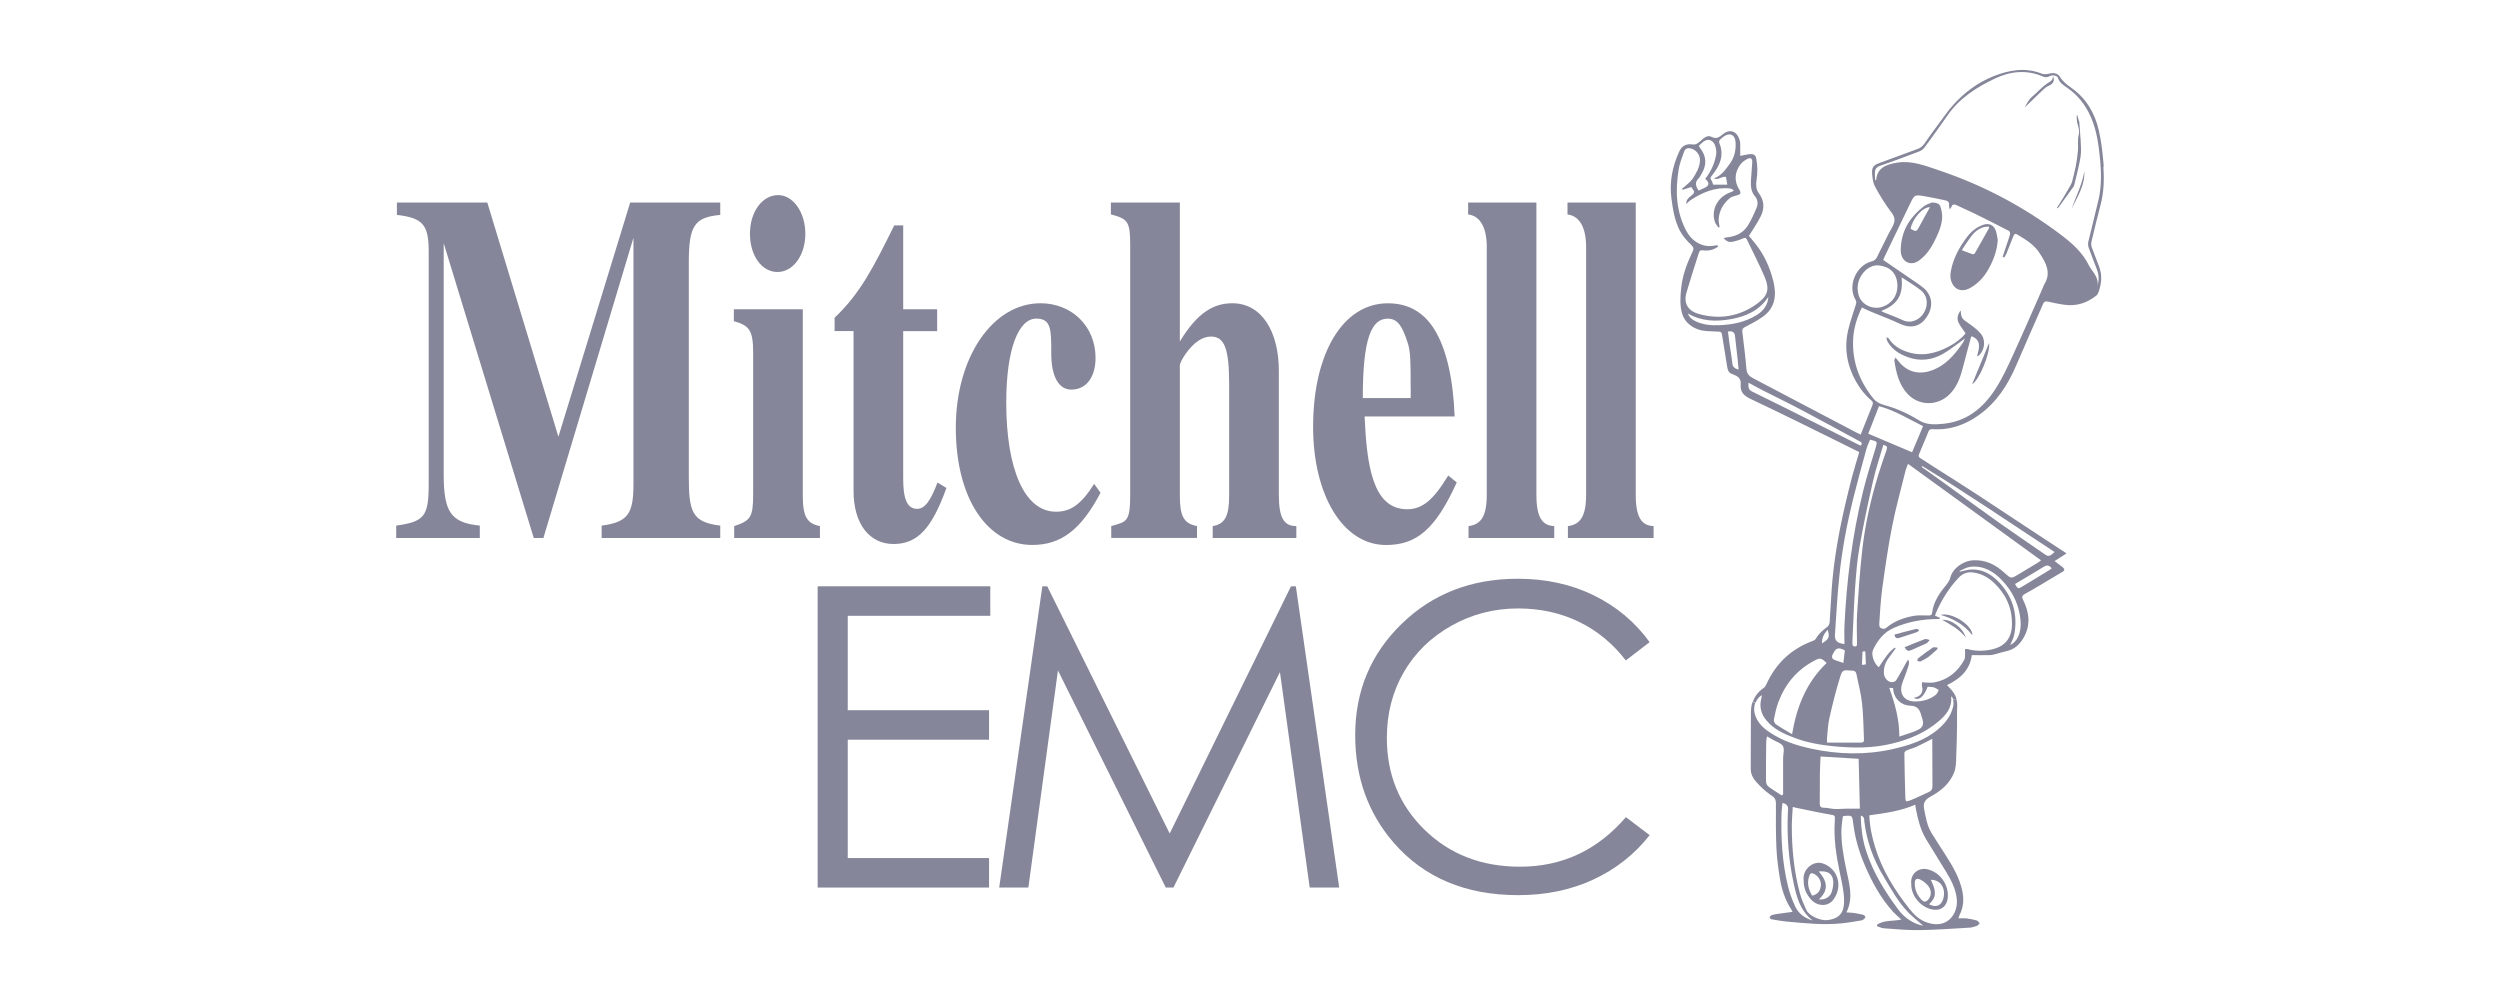 <?xml version="1.0" encoding="UTF-8"?>
<svg id="a" data-name="Layer 1" xmlns="http://www.w3.org/2000/svg" viewBox="0 0 500 200">
  <defs>
    <style>
      .b {
        fill: #858699;
      }
    </style>
  </defs>
  <path class="b" d="M420.67,33.34c.19,2.57.1,5.13-.56,7.65-.64,2.42-1.23,4.87-1.81,7.32-.09.34-.07.77.04,1.11.48,1.34,1.03,2.66,1.52,4,.62,1.72.43,3.42-.19,5.1-.07.22-.22.45-.4.59-1.87,1.5-4,2.18-6.4,1.84-1.11-.15-2.23-.4-3.34-.64-.48-.1-.71.01-.92.49-1.77,4.09-3.61,8.14-5.35,12.24-1.66,3.89-3.88,7.35-7.35,9.88-2.85,2.08-6,3.18-9.57,2.9-.19-.01-.51.18-.58.34-.65,1.53-1.26,3.09-1.93,4.62-.18.43-.12.65.27.88.71.42,1.4.89,2.08,1.34,3.05,1.93,6.09,3.85,9.11,5.82,4.19,2.73,8.35,5.53,12.54,8.27,1.77,1.17,3.55,2.32,5.48,3.59-.85.55-1.57,1.01-2.39,1.53.55.43,1.04.79,1.5,1.14.61.48.58.76-.07,1.11-.49.27-.95.56-1.44.85-1.95,1.16-3.88,2.35-5.87,3.45-.61.34-.74.56-.43,1.2,1.23,2.47,1.57,4.99.16,7.5-.76,1.35-1.83,2.42-3.45,2.76-.73.16-1.43.4-2.15.58-.37.09-.74.22-1.13.22-1.26.03-2.53.01-3.68.01-.39,2.97-2.3,4.72-4.96,5.99.21.21.33.36.45.48.68.68,1.2,1.41,1.46,2.26l-.64.18c-.07-.21-.18-.43-.31-.64-.06.03-.13.06-.13.07.21,2.15-1,3.61-2.5,4.89-2.7,2.3-5.91,3.64-9.33,4.46-3.86.94-7.75.92-11.69.53-2.7-.27-5.36-.73-7.9-1.71-2.04-.77-4.03-1.68-5.48-3.4-1.07-1.26-1.49-2.69-1.1-4.32.06-.25.09-.51.15-.8-.59.33-1.03.88-1.26,1.52l-.55-.16c.37-1.11,1.07-2.05,2.17-2.79.22-.15.39-.43.51-.68,1.9-4.23,5.01-7.16,9.37-8.75.21-.09.45-.24.55-.42.56-1,1.41-1.71,2.3-2.38.25-.18.42-.58.45-.88.21-2.78.31-5.56.55-8.33.64-7.06,2.17-13.95,3.94-20.78.43-1.63.94-3.25,1.43-4.95-1.17-.59-2.36-1.19-3.55-1.77-6.02-2.96-12-5.96-18.06-8.81-1.4-.67-2.24-1.35-2.09-2.97.09-.97-.4-1.57-1.31-1.89-.09-.04-.18-.1-.27-.13-.79-.19-1.03-.79-1.13-1.52-.34-2.14-.7-4.29-1.04-6.45-.06-.37-.21-.53-.59-.55-.88-.01-1.74-.09-2.61-.13-2.21-.13-4.2-1.5-4.77-3.49-.49-1.68-.36-3.36-.19-5.04.25-2.58,1.16-4.99,2.27-7.31.27-.55.27-.85-.22-1.34-.86-.83-1.71-1.75-2.26-2.79-1.08-2.02-1.44-4.29-1.74-6.55-.42-3.28.19-6.39,1.57-9.39.53-1.16,1.46-1.57,2.57-1.41.73.1,1.08-.16,1.56-.58.64-.56,1.41-1.38,2.27-.95,1.05.53,1.57.1,2.33-.51,1.43-1.13,2.79-.62,3.33,1.14.07.22.13.46.13.7.01.86.01,1.72.01,2.5.56-.1,1.26-.31,1.98-.36.52-.04,1.08.12,1.2.79.3,1.47.31,2.97.07,4.47-.13.88-.12,1.78.43,2.51,1.1,1.46,1.22,3.02.46,4.58-.67,1.37-1.56,2.63-2.41,4.01.34.4.82.95,1.26,1.52,1.8,2.21,2.93,4.78,3.62,7.52.68,2.72.43,5.3-2.06,7.1-1.13.8-2.38,1.46-3.61,2.09-.46.24-.58.46-.53.94.3,2.47.62,4.95.82,7.43.09,1,.56,1.46,1.38,1.89,6.83,3.57,13.65,7.18,20.49,10.77.31.16.62.31.98.48.8-2.01,1.56-3.94,2.35-5.87.16-.42.12-.7-.25-1-1.25-1.05-2.23-2.33-3.03-3.74-1.81-3.24-2.41-6.68-1.57-10.29.4-1.77,1.05-3.46,1.57-5.2.07-.22.07-.55-.03-.74-1.81-2.91.09-7.1,3.28-7.84.34-.07.73-.4.89-.71,1.05-2.04,1.99-4.14,3.12-6.15.62-1.11.61-1.89-.21-2.94-1.22-1.6-2.29-3.34-3.25-5.13-.43-.79-.53-1.8-.59-2.72-.07-1.11.36-1.59,1.4-1.96,2.51-.94,5.04-1.86,7.55-2.78.61-.21,1.1-.52,1.49-1.08.91-1.35,1.87-2.66,2.84-3.95.97-1.31,1.89-2.66,2.96-3.85,2.26-2.51,4.95-4.49,8.05-5.73,3.1-1.23,6.34-1.83,9.66-.51.45.18,1.04.1,1.52-.01.76-.21,1.63-.1,2.06.58.58.95,1.38,1.6,2.27,2.23,2.99,2.08,4.74,5.05,5.54,8.5.56,2.39.8,4.87,1,7.32ZM419.69,40.04c.61-2.64.59-5.35.34-8.01-.28-2.91-.64-5.82-1.83-8.56-1.05-2.41-2.58-4.41-4.75-5.91-.76-.52-1.53-.98-1.84-1.95-.13-.49-1.11-.68-1.65-.39-.46.25-.88.3-1.37.09-3.22-1.41-6.48-1.07-9.54.37-3.71,1.74-7.16,3.94-9.57,7.44-1.47,2.12-2.99,4.23-4.52,6.31-.27.36-.68.7-1.1.85-2.63,1.01-5.26,1.99-7.9,2.9-.7.25-.95.68-.98,1.32-.03.52.04,1.04.06,1.56.06-.01.13-.01.19-.03.19-2.42,1.89-3.15,4.34-3.52,2.88-.43,5.51.65,8.17,1.54,8.87,2.97,17.01,7.29,24.47,12.92,2.26,1.71,4.34,3.57,5.6,6.16.25.51.65.95.97,1.44.53.82.91,1.66.71,2.67.3-1.1.33-2.18-.07-3.25-.55-1.49-1.16-2.97-1.69-4.47-.12-.37-.15-.82-.06-1.19.65-2.78,1.38-5.54,2.02-8.32ZM409.98,113.95c.12-.07.22-.18.36-.3-.45-.53-.86-.74-1.53-.33-1.9,1.19-3.85,2.3-5.81,3.48.58,1,.59,1.03,1.49.49,1.84-1.1,3.67-2.23,5.5-3.34ZM409.09,110.95c.59.4,1,.28,1.83-.55-8.81-5.76-17.5-11.71-26.47-17.19-.04.06-.07.12-.12.18,1.49,1.05,2.97,2.11,4.46,3.18,3.64,2.64,7.26,5.3,10.93,7.9,3.1,2.2,6.25,4.32,9.37,6.48ZM408.83,56.91c1.52-2.39.31-4.4-.95-6.34-1.08-1.66-2.76-2.67-4.43-3.67-.49-.28-.64,0-.79.37-.46,1.14-.91,2.3-1.37,3.45-.12.27-.28.51-.43.77-.1-.04-.22-.09-.33-.13.16-.52.33-1.04.51-1.56.33-.98.68-1.96.98-2.96.04-.18-.07-.56-.22-.65-2.29-1.19-4.59-2.35-6.91-3.49-1.17-.58-2.38-1.07-3.55-1.65-.53-.25-.88-.22-1.07.37-.04.1-.13.19-.31.46-.07-.37-.18-.58-.15-.77.09-.61-.19-.94-.74-1.04-1.4-.3-2.79-.59-4.19-.83-1.93-.33-1.98-.31-2.85,1.47-1.75,3.61-3.48,7.23-5.21,10.84-.09.19-.15.4-.16.45,2.23,1.53,4.4,3.02,6.57,4.5.46.31.92.64,1.35.98,1.74,1.38,2.14,3.52,1.05,5.45-1.32,2.39-3.36,2.91-5.69,1.8-1.89-.89-3.88-1.6-5.81-2.42-.58-.24-1.13-.52-1.75-.82-.94,1.95-1.6,3.95-1.74,6.14-.27,4.55,1.17,8.51,4,12.03.56.71,1.32,1.1,2.18,1.34,2.54.68,4.89,1.78,7.13,3.15,1.43.85,3.02.76,4.58.62,4.77-.43,8.11-3.15,10.56-6.98,1.4-2.15,2.48-4.53,3.55-6.88,2.04-4.44,3.97-8.93,5.94-13.38.09-.21.13-.43.25-.61ZM407.62,112.49c.18-.1.33-.24.59-.42-8.88-6.45-17.69-12.83-26.61-19.3-.18.49-.37.91-.48,1.32-.92,3.73-1.96,7.44-2.7,11.2-.82,4.16-1.41,8.35-1.99,12.54-.31,2.3-.42,4.63-.58,6.94-.01.28.06.7.25.8.34.21.76.31,1.19-.04,1.59-1.32,3.48-2.01,5.47-2.36.97-.16,1.98-.07,2.96-.07.4,0,.65-.09.7-.53.28-2.27,1.53-4.03,2.93-5.72.31-.39.58-.85.7-1.31.51-1.89,2.56-3.43,4.77-3.49,2.38-.07,4.32.91,6.02,2.47,1.37,1.25,1.35,1.26,2.93.3,1.29-.77,2.57-1.54,3.86-2.32ZM403.84,126.8c.39-1.25.36-2.53.13-3.8-.46-2.66-1.69-4.95-3.51-6.88-1.69-1.83-3.77-3.06-6.4-2.76-.73.09-1.43.53-2.14.82.03.04.04.09.07.15.74-.15,1.49-.4,2.24-.43,2.11-.1,3.83.82,5.29,2.26,3,2.97,4.09,6.6,3.34,10.73-.12.71-.52,1.38-.82,2.14.94-.52,1.49-1.28,1.78-2.21ZM402.39,124.75c.03-3.24-1.25-5.96-3.59-8.19-1.22-1.14-2.63-1.89-4.29-2.08-1.08-.12-2.01.24-2.79,1.07-1.96,2.09-3.45,4.49-4.56,7.1-.04.13-.07.28-.15.49.37.16.68.3,1,.43,0,.06-.01.12-.03.18-.19.03-.39.06-.59.06-2.96.01-5.81.56-8.53,1.72-2.06.86-3.34,2.51-4.26,4.46-.43.94.22,2.75,1.16,3.45.95-1.4,1.8-2.9,3.18-3.92.06.04.12.1.19.15-.51.68-.98,1.38-1.49,2.06-.62.88-.92,1.86-.86,2.93.04.83.65,1.65,1.47,1.77.31.04.82-.12.97-.36.73-1.16,1.37-2.38,2.04-3.58.12-.19.21-.4.4-.58.33.76-.04,1.43-.25,2.11-.3.97-.74,1.89-1.03,2.85-.56,1.95.52,3.39,2.54,3.42,1.57.03,3.03-.37,4.26-1.35.27-.22.39-.62.56-.94-.31-.18-.61-.42-.95-.52-.4-.1-.85-.1-1.26-.13-.76,2.04-1.78,2.87-2.79,2.2.94-.15,1.62-.58,1.75-1.54.04-.33-.1-.65-.12-.98-.01-.21.01-.43.12-.59.04-.06.33.06.51.06.64.01,1.29.1,1.9-.03,2.69-.52,4.62-2.12,5.93-4.47.25-.45.15-1.08.19-1.65.01-.16-.03-.34-.03-.52.18-.01.37-.06.53-.01,1.5.4,3.02.42,4.53.13,2.87-.55,4.32-2.2,4.35-5.18ZM384.74,62.62c.98-1.6.8-3.46-.59-4.58-1.16-.92-2.47-1.68-3.82-2.57.25,3.08-.34,5.26-4.09,6.73.19.1.34.21.51.27,1.26.52,2.57.98,3.8,1.56,1.75.82,3.46-.19,4.19-1.41ZM383.61,145.95q1.25-.56.94-1.87c-.07-.31-.18-.61-.27-.91-.3-1.19-.74-2.01-2.29-2.04-1.47-.01-3.27-1.2-3.37-3.52-.21-.01-.43-.03-.77-.04,1.14,3.16,2.02,6.28,2.02,9.75,1.01-.34,1.92-.64,2.81-.95.33-.12.62-.27.94-.42ZM382.41,90.46c.7-1.65,1.43-3.39,2.2-5.23-2.91-1.43-5.62-3.15-8.81-4-.73,1.89-1.46,3.71-2.15,5.51,2.93,1.25,5.81,2.47,8.76,3.71ZM379.49,57.22c-.04-2.7-1.59-3.85-3.62-4.13-1.29-.16-2.44.51-3.24,1.5-1.05,1.32-1.38,2.87-.88,4.5.59,1.9,2.84,2.93,4.78,2.26,1.83-.64,2.93-2.18,2.96-4.13ZM377.33,89.9c.18-.52.06-.77-.67-.92-.7,2.45-1.52,4.83-2.06,7.28-1,4.35-1.93,8.73-2.7,13.15-.48,2.67-.68,5.42-.88,8.14-.25,3.55-.36,7.1-.53,10.65,0,.18.01.34,0,.51-.01.34.07.56.48.58.45,0,.43-.28.43-.59,0-2.05-.1-4.11.03-6.16.27-4.2.55-8.41,1.03-12.58.56-5.05,1.68-10.01,3.16-14.88.52-1.74,1.13-3.45,1.72-5.15ZM375.17,89.39c.31-1.07.31-1.11-1.16-1.46-.24.62-.56,1.25-.74,1.92-.92,3.37-1.86,6.76-2.7,10.15-1.22,4.99-2.17,10.03-2.69,15.12-.42,3.92-.62,7.86-.89,11.78-.07,1.23.39,1.71,1.9,1.92,0-1.28-.06-2.48,0-3.68.43-9.08,1.56-18.06,3.73-26.9.73-2.97,1.66-5.9,2.56-8.84ZM373.18,132.87c-.04-.88-.07-1.69-.12-2.6-.18.01-.4.03-.55.04-.03.91-.07,1.72-.12,2.63.06.01.13.04.19.03.21-.03.42-.07.59-.1ZM372.3,148.5c.51,0,.51-.36.49-.7-.1-2.41-.12-4.83-.39-7.23-.21-1.93-.74-3.83-1.11-5.75-.1-.52-.42-.71-.92-.7-.06.01-.13,0-.21-.01-1.52-.12-1.68-.16-2.14,1.31-.83,2.69-1.52,5.44-2.14,8.19-.3,1.31-.33,2.69-.48,4.03-.03.21,0,.43,0,.88h6.89ZM372.13,89.14c.34-.39.3-.59-.15-.85-3.77-2.02-7.5-4.1-11.29-6.09-2.76-1.47-5.6-2.84-8.39-4.26-.85-.43-1.68-.91-2.61-1.41-.01.8-.07,1.4.74,1.78,4.07,1.99,8.14,4.03,12.2,6.06,2.96,1.47,5.91,2.97,8.87,4.46.21.12.43.21.64.31ZM368.67,132.59c.1-.88.21-1.66.3-2.51-1.54-.83-1.87-.27-2.42.77-.27.52-.18.95.42,1.16.56.19,1.14.39,1.71.58ZM364.4,128.67c1.43-.88,1.57-1.22,1.14-2.73-.73.8-1.2,1.63-1.14,2.73ZM365.34,132.59c-1.13-1.03-1.31-1.07-2.48-.45-3.51,1.84-5.85,4.69-7.22,8.38-.39,1.08-.64,2.23-.86,3.36-.06.3.13.8.39.97,1.01.7,2.08,1.29,3.25,1.99.92-5.54,2.88-10.4,6.92-14.25ZM351.46,60.71c2.12-1.56,2.5-2.87,1.49-5.27-1.08-2.56-2.38-5.02-3.57-7.53-.19-.42-.4-.39-.8-.22-.68.3-1.4.53-2.12.67-.64.12-1.23-.09-1.72-.76.24-.06.42-.1.58-.12,1.78-.16,3.31-.85,4.26-2.39.71-1.13,1.26-2.38,1.77-3.62.3-.77.19-1.57-.42-2.3-.77-.92-.8-2.09-.73-3.24.07-1.16.19-2.32.25-3.48.04-.74-.3-1.01-.97-.67-.56.28-1.13.71-1.47,1.22-1.13,1.62-1.19,3.33-.09,5.02.12.19.21.53.13.71-.09.18-.42.25-.65.33-.46.18-1.03.22-1.38.52-1.34,1.1-2.18,2.51-2.29,4.29-.03.49.13,1,.19,1.52-.07.03-.16.07-.25.12-.22-.37-.52-.7-.67-1.08-.85-2.41.51-5.04,3.02-5.94.24-.09.46-.15.76-.42-.25-.13-.49-.36-.76-.37-2.96-.33-5.5.76-7.9,2.32-.28.18-.51.45-.86.77-.04-.8.4-1.16.8-1.5.98-.8.98-.79.19-1.89-.56.19-1.14.37-1.72.56-.04-.07-.07-.15-.12-.24.21-.15.42-.3.61-.48.52-.49,1.14-.92,1.52-1.5.71-1.13,1.41-2.27,1.46-3.67.04-1.16-.83-2.2-1.98-2.41-.61-.12-1.03.15-1.2.67-.42,1.16-.88,2.32-1.08,3.52-.7,4.25-.55,8.44,1.54,12.36,1.08,2.02,3.27,3.46,5.78,2.87.15-.03.33,0,.49,0,.01.09.03.16.06.25-.89.65-1.92.88-3,.74-.46-.07-.7.03-.82.45-.85,2.67-1.71,5.33-2.5,8.02-.68,2.32.58,3.73,2.41,4.23,4.23,1.2,8.21.53,11.77-2.06ZM351.25,63.07c1.47-.91,2.33-2.08,2.42-3.7-1.81,2.78-4.52,3.92-7.49,4.46-2.94.52-5.87.46-8.59-1.13.28.83.91,1.28,1.63,1.6,1.47.65,3.03.82,4.61.74,2.61-.1,5.13-.58,7.41-1.98ZM347.72,73.93c-.06-.77-.13-1.49-.21-2.2-.16-1.52-.33-3.03-.51-4.53q-.12-1.17-1.41-.88c.12.85.21,1.69.33,2.56.18,1.26.42,2.53.55,3.79.07.77.53,1.05,1.25,1.26ZM345.94,32.79c.95-1.31,1.29-2.79,1.17-4.38-.1-1.46-1.13-1.95-2.32-1.14-.3.21-.59.45-.82.71-.12.13-.18.42-.12.58,1.04,2.45.15,4.52-1.37,6.42-.33.42-.56.65-.16,1.13.16.22.19.53.3.83h2.84c-.09-.55-.18-1.07-.27-1.57-.89-.15-1.54.74-2.41.31,1.47-.52,2.3-1.72,3.15-2.88ZM343.22,31.04c.1-.64.01-1.37-.22-1.98-.33-.86-1.2-1.53-2.32-.73-.33.24-.61.55-.92.85.1.16.16.28.25.4,1.31,1.68,1.4,3.43.25,5.27-.16.25-.28.58-.51.79-.83.79-.65,1.59-.01,2.47.36-.16.71-.33,1.05-.48,1.11-.48,1.19-1.07.25-1.86,1.11-1.4,1.86-2.99,2.17-4.74Z"/>
  <path class="b" d="M416.87,34.27c.13,2.85-1.43,5.13-2.56,7.53.86-2.5,2.11-4.87,2.56-7.53Z"/>
  <path class="b" d="M416.11,27.66c.04,1.22.19,2.45.01,3.64-.3,1.93-.82,3.82-1.28,5.72-.07.27-.28.51-.45.74-.33.48-.65.94-1,1.4-.61.85-1.22,1.68-1.83,2.51-.06-.04-.1-.07-.16-.12.45-.71.91-1.44,1.35-2.17.46-.77.92-1.56,1.37-2.35.13-.22.24-.48.31-.73.25-1.03.52-2.06.73-3.1.19-1.01.34-2.04.43-3.06.09-1.05-.12-2.15.15-3.15.28-1.01-.22-1.81-.34-2.69-.06-.56-.12-1.01.01-1.4.15.49.31,1.03.46,1.56.03.09.01.19.01.28.07.97.18,1.93.21,2.91Z"/>
  <path class="b" d="M410.59,15.24c.39.73.1,1.43-.52,1.74-.45.21-.89.46-1.25.79-1.32,1.23-2.6,2.5-3.86,3.71.4-.79.8-1.6,1.57-2.24.98-.82,1.83-1.81,2.87-2.53.58-.39,1.2-.58,1.19-1.47Z"/>
  <path class="b" d="M399.15,46.09c.21.61.28,1.26.4,1.9-.13,2.15-.86,4.07-1.89,5.9-.85,1.5-1.99,2.75-3.48,3.62-1.77,1.05-3.37.51-3.97-1.4-.19-.59-.15-1.31-.03-1.92.48-2.57,1.71-4.81,3.28-6.86.83-1.08,1.89-1.93,3.22-2.38,1.1-.37,2.06.03,2.45,1.13ZM397.78,45.66s.01-.1.03-.34c-.4.04-.79.01-1.13.13-1.07.34-1.89,1.05-2.54,1.95-.62.82-1.16,1.71-1.78,2.64.83.31,1.47.58,2.12.79.13.04.4-.03.46-.13.97-1.68,1.9-3.36,2.84-5.04Z"/>
  <path class="b" d="M397.81,68.61c.31,1.92-1.99,7.46-3.39,8.24,1.13-2.73,2.24-5.45,3.39-8.24Z"/>
  <path class="b" d="M396.12,66.69c1.07,1.26.86,3.24-.3,4.38-.04.06-.15.07-.42.18.45-1.62.95-3.19-1.08-4.01-.04.09-.1.15-.13.24-.49,1.8-.98,3.58-1.44,5.38-.56,2.17-1.14,4.28-2.79,5.96-2.41,2.44-6.21,2.42-8.51-.1-1.69-1.87-2.21-4.19-2.58-6.57-.03-.18.12-.39.22-.65.55.64.95,1.22,1.47,1.66,2.09,1.83,4.68,1.62,6.98.4,2.24-1.19,3.77-3.13,5.15-5.2.1-.13.13-.33.27-.65-.3.21-.42.31-.55.42-1.31.91-2.54,1.93-3.92,2.7-2.17,1.2-4.52,1.47-6.88.62-1.69-.61-3.24-1.53-4.14-3.21-.12-.22-.13-.51-.21-.76.28.04.42.12.51.25.82,1.28,2.01,2.05,3.42,2.56,3.05,1.11,5.9.46,8.63-1.01,1.32-.7,2.48-1.59,3.3-2.61-.53-.79-1.1-1.46-1.44-2.21-.37-.83-.1-1.66.46-2.38.09,1.52.22,1.66,1.57,2.58.86.61,1.74,1.25,2.42,2.04Z"/>
  <path class="b" d="M395.95,184.65c-.18.18-.34.43-.55.51-.48.18-.98.34-1.47.37-3.36.19-6.7.45-10.06.49-2.36.04-4.74-.19-7.1-.36-.46-.03-.91-.28-1.37-.43.01-.1.01-.21.03-.31,1.44-.95,3.19-.65,4.84-1.01-.55-.51-1.11-.97-1.59-1.49-2.53-2.75-4.26-5.97-5.72-9.37-1.14-2.66-1.95-5.42-2.3-8.29-.22-1.69-.16-1.71-1.9-1.56-.04,0-.09.04-.19.1-.09.71-.22,1.49-.27,2.26-.13,2.79.37,5.53.94,8.26.58,2.85,1.52,5.7.04,8.66.55.04,1,.04,1.41.1.67.1,1.34.22,1.99.39.16.04.36.28.39.45.01.13-.18.33-.31.43-.15.12-.34.21-.53.24-1.31.21-2.61.45-3.92.58-3.61.37-7.2-.01-10.8-.34-1.05-.09-2.09-.28-3.15-.46-.16-.01-.42-.24-.42-.37,0-.16.21-.39.37-.45.33-.13.7-.19,1.05-.25,1.04-.15,2.08-.28,3.16-.43-.1-.19-.16-.33-.24-.45-1.28-1.93-1.95-4.1-2.32-6.36-.31-1.95-.58-3.91-.67-5.88-.13-2.94-.13-5.9-.1-8.85,0-.74-.12-1.22-.79-1.66-.91-.59-1.74-1.32-2.5-2.09-.89-.91-1.77-1.87-1.75-3.3.03-3.83-.01-7.65.04-11.48.01-.67.12-1.31.31-1.89l.55.16c-.25.67-.3,1.44-.1,2.17.46,1.74,1.66,2.85,3.08,3.79,2.5,1.65,5.27,2.57,8.16,3.19,5.44,1.19,10.9,1.32,16.34.1,3.24-.74,6.43-1.71,9.03-3.92,1.43-1.2,2.58-2.61,3.05-4.49.12-.49.13-.97.01-1.44l.64-.18c.15.48.21,1,.18,1.56-.07,1.25-.01,2.51-.03,3.76-.04,2.08-.06,4.16-.16,6.24-.04,1.03-.04,2.11-.39,3.05-.83,2.23-2.58,3.73-4.61,4.84-1.14.62-1.71,1.23-1.41,2.64.34,1.65.58,3.3,1.49,4.75.94,1.52,1.92,3.02,2.88,4.52,1.37,2.15,2.64,4.34,3.22,6.86.39,1.74.31,3.4-.53,5.01-.07.16-.1.34-.21.64.58,0,1.07-.04,1.54.01.71.09,1.43.22,2.12.42.22.06.39.37.58.56ZM385.18,184.42c4.14,1.59,6.6-1.54,6.15-4.89-.25-1.89-1.13-3.54-2.09-5.14-1.32-2.21-2.73-4.38-4.06-6.61-1.04-1.77-1.56-3.73-1.95-5.73-.06-.33-.12-.65-.19-1.11-2.94,1.29-6.03,1.69-9.17,2.12.07,2.23.52,4.28,1.13,6.3,1.41,4.62,3.91,8.66,6.88,12.4.88,1.11,1.89,2.12,3.3,2.66ZM386.49,157.25c-.03-2.64-.01-5.27-.03-7.92v-1.57c-1.1.56-2.09,1.11-3.12,1.57-.65.31-1.38.48-2.04.76-.19.07-.43.34-.43.52.04,2.91.1,5.81.19,8.71.04,1.05.1,1.11,1.03.73,1.26-.49,2.47-1.11,3.7-1.66.49-.22.7-.56.7-1.13ZM384.68,185.17c-.94-.83-2.04-1.69-3-2.66-2.05-2.08-3.4-4.63-4.9-7.1-2.09-3.43-3.43-7.13-3.92-11.13-.03-.21.01-.45-.07-.64-.07-.19-.27-.34-.42-.52-.07.06-.15.1-.22.16.06,2.33.34,4.63,1.07,6.89,1.4,4.34,3.76,8.14,6.46,11.77,1.34,1.8,3.19,2.88,5.01,3.22ZM369.07,161.74c.92-.01,1.83,0,2.9,0-.09-3.36-.16-6.68-.24-9.98-2.61-.16-5.07-.31-7.62-.46-.04,1.07-.12,2.15-.13,3.24-.01,2.02,0,4.06-.03,6.09-.01.64.16.92.86.92s1.46.22,2.18.25c.7.04,1.38-.06,2.08-.06ZM365.46,184.02c2.58-.3,3.39-1.62,3.36-3.97-.03-1.86-.48-3.71-.86-5.56-.73-3.42-1.25-6.85-1-10.35.07-1.11.04-1.05-1.04-1.25-2.15-.37-4.31-.85-6.45-1.28-.27-.04-.51-.12-.92-.22-.07,1.35-.19,2.61-.19,3.88.01,4.49.43,8.94,1.59,13.28.31,1.2.83,2.38,1.35,3.51.53,1.11,2.76,2.12,4.16,1.96ZM362.56,184.11c-2.53-1.95-3.22-4.65-3.82-7.41-1.01-4.65-1.37-9.36-1.17-14.11,0-.19.01-.39.03-.58q.15-1.16-1.1-1.43c-.06.61-.16,1.22-.18,1.83-.16,4.99.09,9.97,1.28,14.84.34,1.37.83,2.72,1.43,4.01.65,1.43,1.84,2.36,3.54,2.85ZM356.62,151.65c.01-.83.31-1.8-.03-2.42-.33-.61-1.31-.86-2.01-1.28-.36-.19-.71-.4-1.19-.68-.06.43-.13.77-.15,1.1-.03,2.64-.06,5.27-.04,7.9.01.36.21.83.48,1.04.85.65,1.78,1.19,2.67,1.78.09-.07.18-.13.27-.21v-7.23Z"/>
  <path class="b" d="M388.13,122.98c2.27-.61,6.45,2.14,6.33,4.06-1.6-2.08-3.71-3.3-6.33-4.06Z"/>
  <path class="b" d="M385.33,173.82c2.61.51,4.49,3.1,4.22,5.78-.16,1.5-1.17,2.48-2.67,2.35-2.41-.19-4.69-2.57-4.63-5.18-.22-2.15,1.56-3.24,3.09-2.94ZM388.65,179.76c.55-1.92-.37-3.58-2.12-3.79-.1-.01-.22,0-.36.01,1.17,2.36,1.1,3.52-.37,4.87,1.37.74,2.45.31,2.85-1.1ZM385.63,179.95c.67-.74.74-1.87.01-2.78-.4-.48-.92-.91-1.47-1.2-.85-.46-1.26-.13-1.22.83.04,1.25.53,2.29,1.38,3.18.43.46.85.45,1.29-.03Z"/>
  <path class="b" d="M393.16,127.51c-1.25-1.62-3-2.56-4.71-3.55,1.93-.07,4.11,1.59,4.71,3.55Z"/>
  <path class="b" d="M388.1,41.37c.21.7.37,1.46.33,2.17-.1,1.83-.91,3.45-1.72,5.05-.7,1.34-1.6,2.53-2.82,3.45-1.57,1.2-3.36.53-3.7-1.41-.09-.48-.03-.97,0-1.44.27-3.39,1.99-5.94,4.61-7.96.53-.4,1.25-.56,1.63-.74.94.03,1.5.28,1.68.89ZM386,41.44c-1.43-.06-3.51,2.27-3.88,4.32,1.08.64,1.19.59,1.74-.45.68-1.31,1.43-2.57,2.14-3.88Z"/>
  <path class="b" d="M387.47,129.49c.01.09.03.19.04.3-.58.52-1.14,1.08-1.77,1.56-.51.37-1.08.68-1.66.95-.15.07-.43-.1-.64-.16.07-.18.1-.43.25-.53.94-.71,1.87-1.44,2.85-2.09.22-.15.61-.01.92-.01Z"/>
  <path class="b" d="M385.93,128.02c-.21.22-.39.53-.65.65-1.01.49-2.08.91-3.1,1.38-.58.28-.89.04-1.26-.61,1.4-.56,2.72-1.13,4.07-1.62.27-.09.64.12.95.19Z"/>
  <path class="b" d="M383.88,126.06c-.18.12-.34.31-.53.37-1.14.4-2.29.77-3.43,1.13-.43.13-.89.19-1.03-.65,1.47-.39,2.91-.79,4.35-1.13.18-.04.43.18.64.28Z"/>
  <path class="b" d="M364.59,172.69c3.05,1.07,4.03,4.61,2.08,7.25-1.07,1.44-3.16,1.37-4.44-.01-1-1.1-1.53-2.39-1.5-3.89-.28-2.14,1.93-4.03,3.86-3.34ZM366.32,178.45c.24-.68.37-1.47.33-2.18-.13-1.54-1.04-2.14-2.91-1.98,1.63,1.83,2.14,3.67.03,5.59,1.11.15,2.2-.43,2.56-1.43ZM364.18,177.14c.1-.97-.51-1.95-1.37-2.36-.46-.24-.74-.18-.94.34-.52,1.44-.19,2.73.56,4.01,1.19-.25,1.62-1.01,1.74-1.99Z"/>
  <path class="b" d="M120.33,107.6v-2.48c5.36-.69,6.36-2.48,6.36-8.34v-49.23l-18.01,60.05h-1.93l-18.01-58.96v46.16c0,7.54,1.36,9.73,7.22,10.32v2.48h-16.72v-2.48c5.57-.79,6.5-1.79,6.5-8.24v-46.55c0-5.36-1.14-6.75-6.36-7.35v-2.48h18.08l14.22,46.85,14.36-46.85h18.01v2.48c-5.22.5-6.29,2.18-6.29,9.63v42.48c0,7.25.57,9.33,6.29,10.03v2.48h-23.73Z"/>
  <path class="b" d="M146.84,107.6v-2.38c3.29-1.09,3.79-1.79,3.79-6.35v-28.29c0-4.47-.71-5.46-3.86-6.35v-2.38h13.79v37.32c0,4.27.93,5.56,3.43,6.05v2.38h-17.15ZM155.49,54.4c-3.14,0-5.5-3.28-5.5-7.64s2.43-7.74,5.65-7.74c3,0,5.43,3.47,5.43,7.74s-2.43,7.64-5.57,7.64Z"/>
  <path class="b" d="M189.29,97.58c-2.93,8.14-5.79,11.22-10.58,11.22s-8-3.97-8-10.62v-31.96h-3.79v-2.68c5.15-4.86,7.79-10.12,11.93-18.46h1.79v16.78h6.79v4.37h-6.79v29.58c0,3.97.79,5.96,2.79,5.96,1.5,0,2.64-1.49,4.07-5.26l1.79,1.09Z"/>
  <path class="b" d="M220.1,98.57c-3.93,7.44-7.93,10.42-13.65,10.42-8.93,0-15.29-9.23-15.29-23.43s7.43-24.91,16.94-24.91c6.22,0,11.01,4.57,11.01,10.92,0,3.87-1.86,6.35-4.86,6.35-2.43,0-4-2.48-4-7.25s0-6.95-3-6.95c-3.5,0-6,5.96-6,16.78,0,13.5,3.72,21.84,9.93,21.84,2.93,0,5-1.39,7.65-5.56l1.29,1.79Z"/>
  <path class="b" d="M242.54,107.6v-2.38c2.43-.4,3.29-1.99,3.29-6.05v-22.23c0-7.05-.86-9.63-3.64-9.63-1.72,0-3.43,1.19-5,3.37-.71.99-1.22,1.99-1.22,2.38v26.1c0,4.07.79,5.56,3.43,6.05v2.38h-17.15v-2.38c3.22-.89,3.79-.89,3.79-6.45v-49.83c0-4.76-.57-5.16-3.86-6.05v-2.38h13.79v27.79c3.5-5.76,6.72-7.64,10.51-7.64,5.86,0,9.29,5.66,9.29,13.5v24.82c0,4.57,1,6.25,3.5,6.25v2.38h-16.72Z"/>
  <path class="b" d="M291.35,96.49c-4.29,9.43-8.08,12.51-14.15,12.51-8.65,0-14.58-10.03-14.58-23.62,0-14.79,6-24.72,14.94-24.72,4.14,0,7.07,1.79,9.15,4.96,2.64,4.07,3.93,10.32,4.22,17.67h-18.01c.43,9.43,1.5,18.56,8.5,18.56,3.07,0,5.29-1.89,8.22-6.75l1.72,1.39ZM282.13,77.53c0-5.16,0-7.25-.64-9.13-1-2.98-1.86-4.67-3.93-4.67-3.29,0-5,3.97-5,15.88h9.58v-2.08Z"/>
  <path class="b" d="M293.71,107.6v-2.38c2.43-.3,3.64-1.89,3.64-6.25v-49.63c0-3.67-1.22-6.15-3.72-6.45v-2.38h13.65v58.46c0,4.57,1.21,6.15,3.57,6.25v2.38h-17.15Z"/>
  <path class="b" d="M313.58,107.6v-2.38c2.43-.3,3.64-1.89,3.64-6.25v-49.63c0-3.67-1.22-6.15-3.72-6.45v-2.38h13.65v58.46c0,4.57,1.21,6.15,3.57,6.25v2.38h-17.15Z"/>
  <path class="b" d="M163.53,117.26h34.53v5.9h-28.51v18.88h28.26v5.9h-28.26v23.67h28.26v5.9h-34.28v-60.25Z"/>
  <path class="b" d="M199.84,177.51l8.63-60.25h.98l24.49,49.44,24.26-49.44h.97l8.67,60.25h-5.9l-5.95-43.09-21.3,43.09h-1.54l-21.56-43.42-5.92,43.42h-5.82Z"/>
  <path class="b" d="M329.91,128.44l-4.75,3.65c-2.62-3.41-5.77-6-9.44-7.76-3.67-1.76-7.71-2.64-12.1-2.64-4.81,0-9.26,1.15-13.35,3.46-4.1,2.31-7.27,5.41-9.52,9.3-2.25,3.89-3.38,8.27-3.38,13.13,0,7.35,2.52,13.48,7.56,18.39,5.04,4.91,11.39,7.37,19.07,7.37,8.44,0,15.5-3.3,21.18-9.91l4.75,3.6c-3,3.82-6.75,6.78-11.24,8.87-4.49,2.09-9.51,3.13-15.05,3.13-10.54,0-18.86-3.51-24.94-10.53-5.11-5.92-7.66-13.08-7.66-21.46,0-8.82,3.09-16.24,9.28-22.26,6.18-6.02,13.93-9.03,23.24-9.03,5.62,0,10.7,1.11,15.24,3.34,4.53,2.23,8.25,5.35,11.14,9.36Z"/>
</svg>